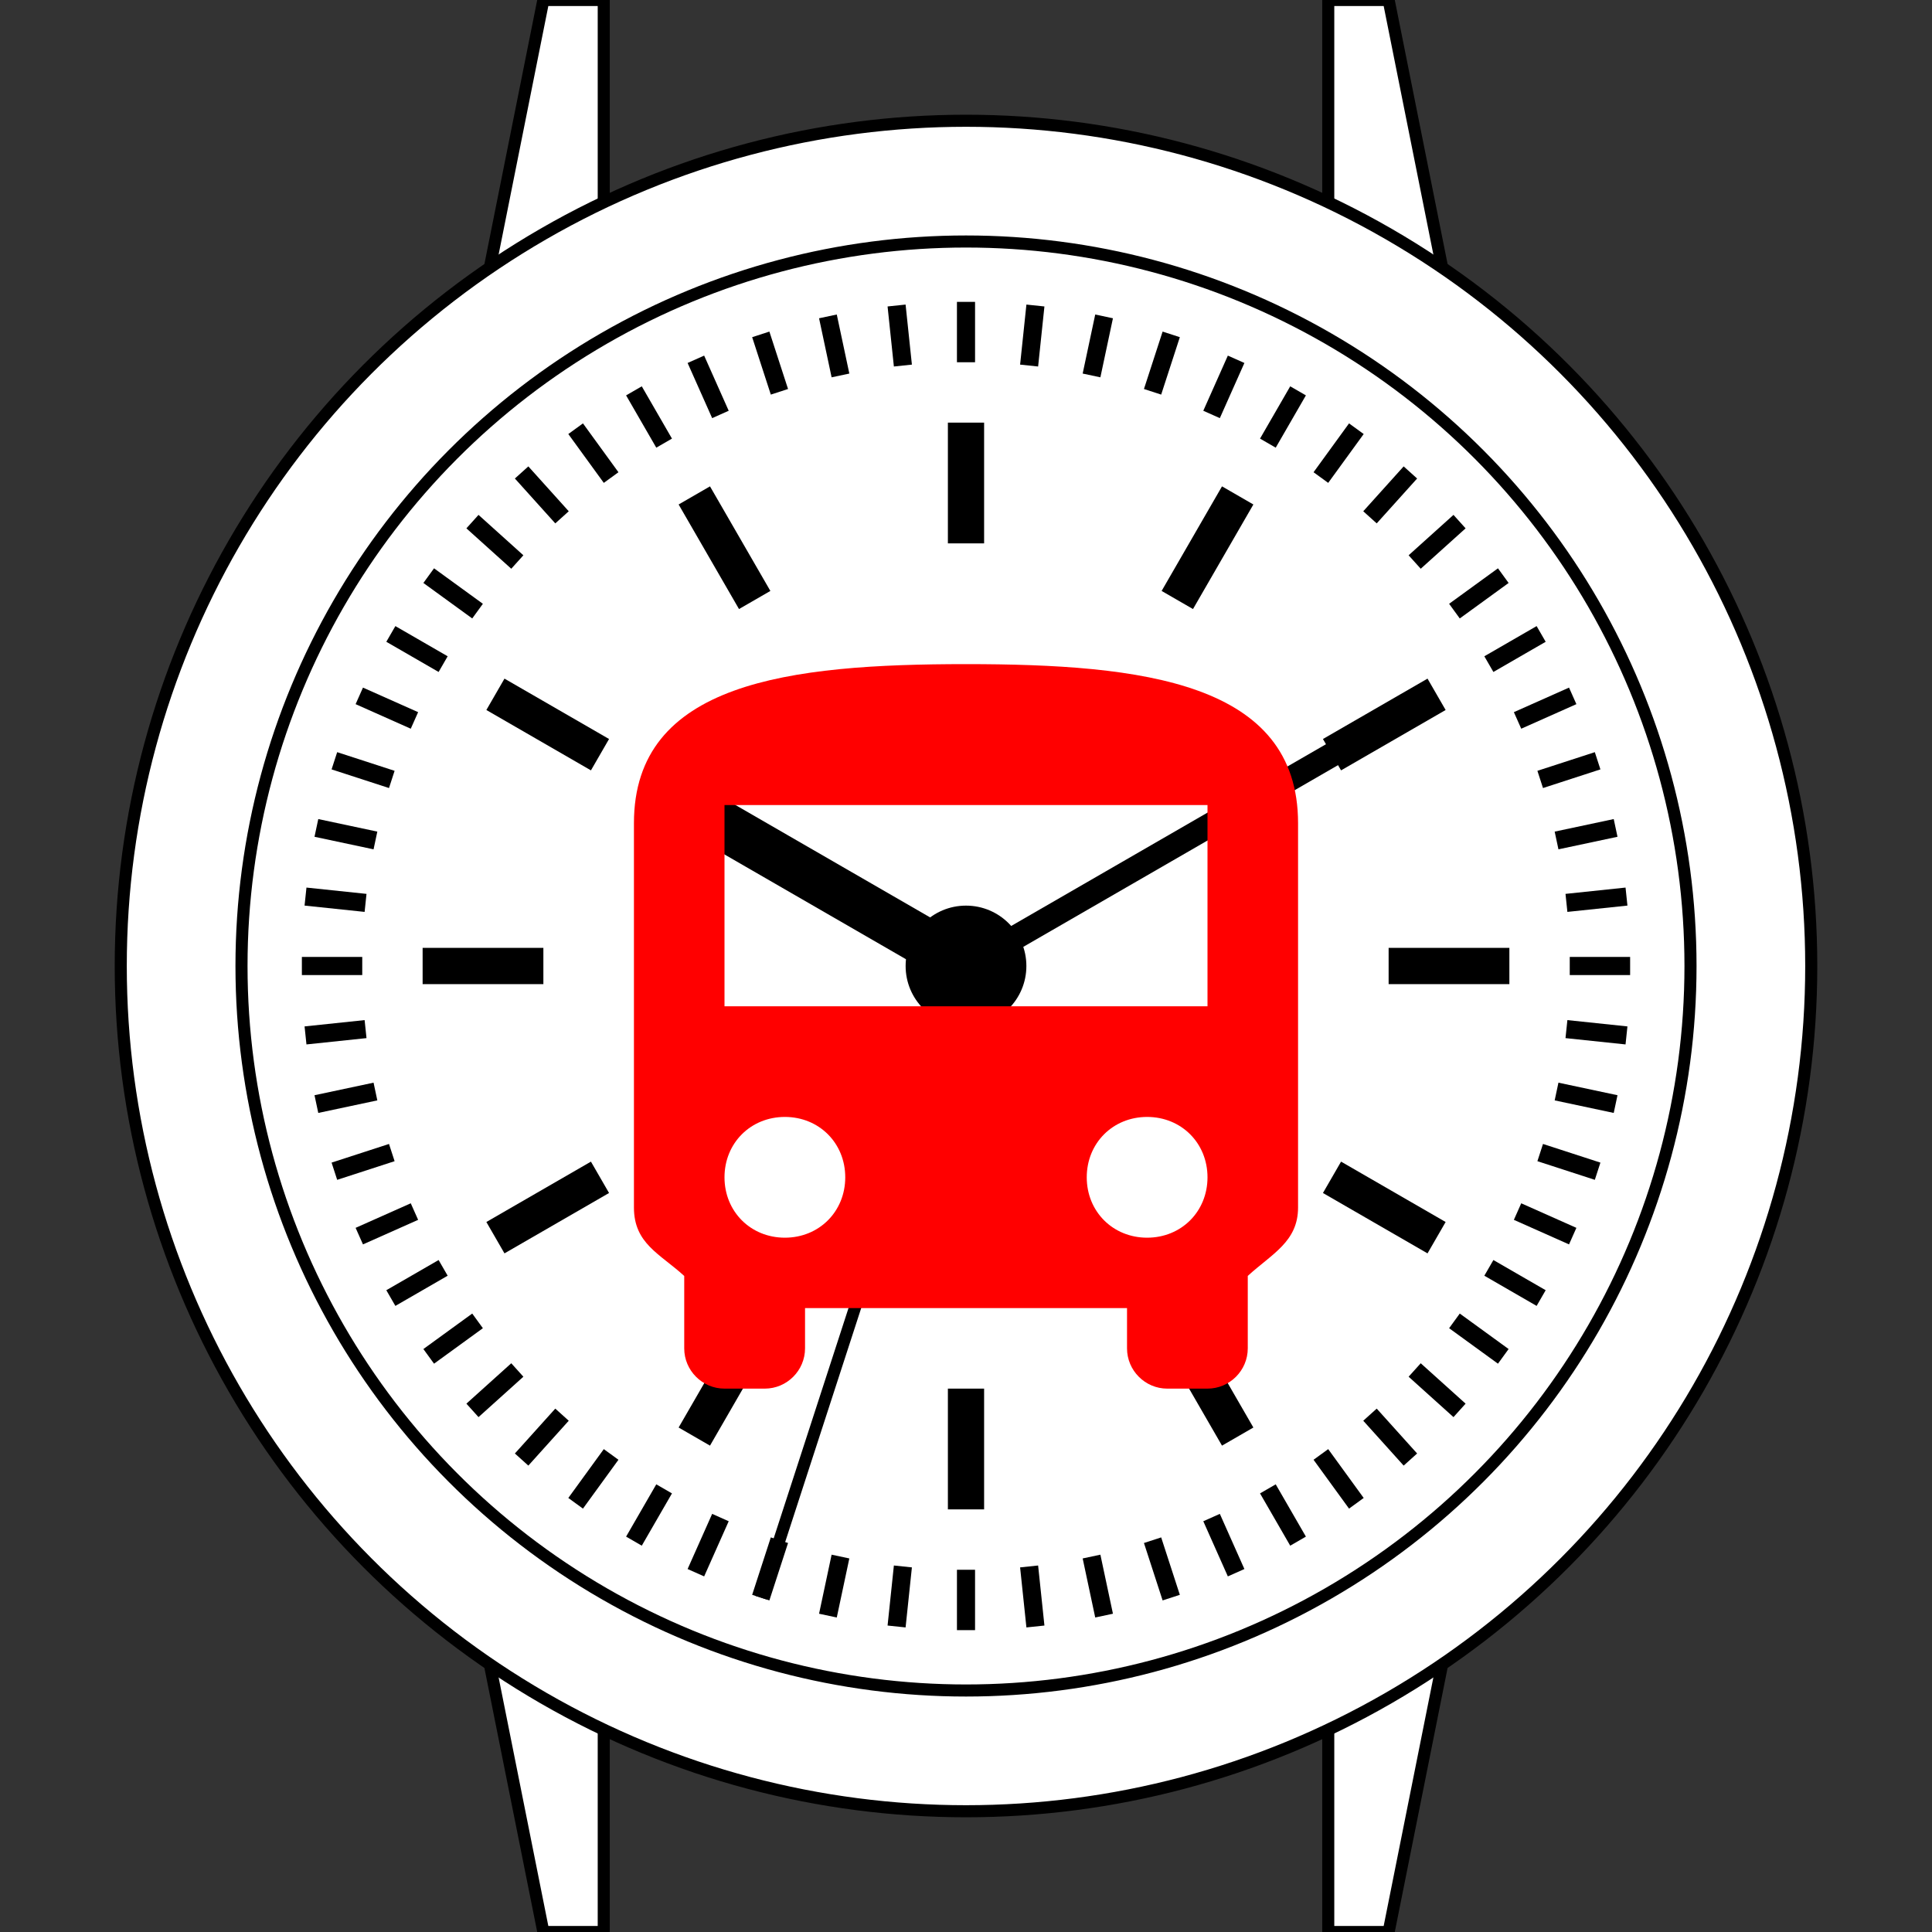<svg version="1.1" viewBox="0 0 32 32" xmlns="http://www.w3.org/2000/svg" xmlns:xlink="http://www.w3.org/1999/xlink">
	<rect x="0" y="0" width="32" height="32" fill="#333333" stroke="none"/>
	<polygon id="bell" fill="#FFFFFF" stroke="#000000" stroke-width="0.2" points="9,0 10,0 10,5 8,5"/>
	<use xlink:href="#bell" transform="scale(-1,1) translate(-32,0)"/>
	<use xlink:href="#bell" transform="scale(1,-1) translate(0,-32)"/>
	<use xlink:href="#bell" transform="scale(-1,-1) translate(-32,-32)"/>
	<circle fill="#FFFFFF" stroke="#000000" stroke-width="0.2" cx="16" cy="16" r="14"/>
	<circle fill="#FFFFFF" stroke="#000000" stroke-width="0.2" cx="16" cy="16" r="12"/>
	<polyline id="second-1" fill="none" stroke="#000000" stroke-width="0.3" points="16,5 16,6"/>
	<use xlink:href="#second-1" transform="rotate(6 16,16)"/>
	<use xlink:href="#second-1" transform="rotate(12 16,16)"/>
	<use xlink:href="#second-1" transform="rotate(18 16,16)"/>
	<use xlink:href="#second-1" transform="rotate(24 16,16)"/>
	<use xlink:href="#second-1" transform="rotate(30 16,16)"/>
	<use xlink:href="#second-1" transform="rotate(36 16,16)"/>
	<use xlink:href="#second-1" transform="rotate(42 16,16)"/>
	<use xlink:href="#second-1" transform="rotate(48 16,16)"/>
	<use xlink:href="#second-1" transform="rotate(54 16,16)"/>
	<use xlink:href="#second-1" transform="rotate(60 16,16)"/>
	<use xlink:href="#second-1" transform="rotate(66 16,16)"/>
	<use xlink:href="#second-1" transform="rotate(72 16,16)"/>
	<use xlink:href="#second-1" transform="rotate(78 16,16)"/>
	<use xlink:href="#second-1" transform="rotate(84 16,16)"/>
	<use xlink:href="#second-1" transform="rotate(90 16,16)"/>
	<use xlink:href="#second-1" transform="rotate(96 16,16)"/>
	<use xlink:href="#second-1" transform="rotate(102 16,16)"/>
	<use xlink:href="#second-1" transform="rotate(108 16,16)"/>
	<use xlink:href="#second-1" transform="rotate(114 16,16)"/>
	<use xlink:href="#second-1" transform="rotate(120 16,16)"/>
	<use xlink:href="#second-1" transform="rotate(126 16,16)"/>
	<use xlink:href="#second-1" transform="rotate(132 16,16)"/>
	<use xlink:href="#second-1" transform="rotate(138 16,16)"/>
	<use xlink:href="#second-1" transform="rotate(144 16,16)"/>
	<use xlink:href="#second-1" transform="rotate(150 16,16)"/>
	<use xlink:href="#second-1" transform="rotate(156 16,16)"/>
	<use xlink:href="#second-1" transform="rotate(162 16,16)"/>
	<use xlink:href="#second-1" transform="rotate(168 16,16)"/>
	<use xlink:href="#second-1" transform="rotate(174 16,16)"/>
	<use xlink:href="#second-1" transform="rotate(180 16,16)"/>
	<use xlink:href="#second-1" transform="rotate(186 16,16)"/>
	<use xlink:href="#second-1" transform="rotate(192 16,16)"/>
	<use xlink:href="#second-1" transform="rotate(198 16,16)"/>
	<use xlink:href="#second-1" transform="rotate(204 16,16)"/>
	<use xlink:href="#second-1" transform="rotate(210 16,16)"/>
	<use xlink:href="#second-1" transform="rotate(216 16,16)"/>
	<use xlink:href="#second-1" transform="rotate(222 16,16)"/>
	<use xlink:href="#second-1" transform="rotate(228 16,16)"/>
	<use xlink:href="#second-1" transform="rotate(234 16,16)"/>
	<use xlink:href="#second-1" transform="rotate(240 16,16)"/>
	<use xlink:href="#second-1" transform="rotate(246 16,16)"/>
	<use xlink:href="#second-1" transform="rotate(252 16,16)"/>
	<use xlink:href="#second-1" transform="rotate(258 16,16)"/>
	<use xlink:href="#second-1" transform="rotate(264 16,16)"/>
	<use xlink:href="#second-1" transform="rotate(270 16,16)"/>
	<use xlink:href="#second-1" transform="rotate(276 16,16)"/>
	<use xlink:href="#second-1" transform="rotate(282 16,16)"/>
	<use xlink:href="#second-1" transform="rotate(288 16,16)"/>
	<use xlink:href="#second-1" transform="rotate(294 16,16)"/>
	<use xlink:href="#second-1" transform="rotate(300 16,16)"/>
	<use xlink:href="#second-1" transform="rotate(306 16,16)"/>
	<use xlink:href="#second-1" transform="rotate(312 16,16)"/>
	<use xlink:href="#second-1" transform="rotate(318 16,16)"/>
	<use xlink:href="#second-1" transform="rotate(324 16,16)"/>
	<use xlink:href="#second-1" transform="rotate(330 16,16)"/>
	<use xlink:href="#second-1" transform="rotate(336 16,16)"/>
	<use xlink:href="#second-1" transform="rotate(342 16,16)"/>
	<use xlink:href="#second-1" transform="rotate(348 16,16)"/>
	<use xlink:href="#second-1" transform="rotate(354 16,16)"/>
	<polyline id="second-5" fill="none" stroke="#000000" stroke-width="0.6" points="16,7 16,9"/>
	<use xlink:href="#second-5" transform="rotate(30 16,16)"/>
	<use xlink:href="#second-5" transform="rotate(60 16,16)"/>
	<use xlink:href="#second-5" transform="rotate(90 16,16)"/>
	<use xlink:href="#second-5" transform="rotate(120 16,16)"/>
	<use xlink:href="#second-5" transform="rotate(150 16,16)"/>
	<use xlink:href="#second-5" transform="rotate(180 16,16)"/>
	<use xlink:href="#second-5" transform="rotate(210 16,16)"/>
	<use xlink:href="#second-5" transform="rotate(240 16,16)"/>
	<use xlink:href="#second-5" transform="rotate(270 16,16)"/>
	<use xlink:href="#second-5" transform="rotate(300 16,16)"/>
	<use xlink:href="#second-5" transform="rotate(330 16,16)"/>
	<polyline fill="none" stroke="#000000" stroke-width="0.2" points="16,5 16,16" transform="rotate(198 16,16)"/>
	<polyline fill="none" stroke="#000000" stroke-width="0.4" points="16,8 16,16" transform="rotate(60 16,16)"/>
	<polyline fill="none" stroke="#000000" stroke-width="0.8" points="16,11 16,16" transform="rotate(-60 16,16)"/>
	<circle fill="#000000" cx="16" cy="16" r="1"/>
	<path d="m 10.5,20 c 0,0.6 0.433,0.767 0.833,1.134 v 1.2 C 11.333,22.7 11.633,23 12,23 h 0.667 c 0.367,0 0.667,-0.3 0.667,-0.667 v -0.667 h 5.333 v 0.667 C 18.667,22.7 18.967,23 19.333,23 H 20 c 0.367,0 0.667,-0.3 0.667,-0.667 V 21.133 C 21.067,20.767 21.5,20.567 21.5,20 V 13.635 C 21.5,11.302 18.933,11 16,11 c -2.933,0 -5.5,0.302 -5.5,2.635 z m 2.5,0.5 c -0.567,0 -1,-0.433 -1,-1 0,-0.567 0.433,-1 1,-1 0.567,0 1,0.433 1,1 0,0.567 -0.433,1 -1,1 z m 6,0 c -0.567,0 -1,-0.433 -1,-1 0,-0.567 0.433,-1 1,-1 0.567,0 1,0.433 1,1 0,0.567 -0.433,1 -1,1 z m 1,-3.833 h -8 v -3.333 h 8 z" fill="#FF0000"/>
</svg>